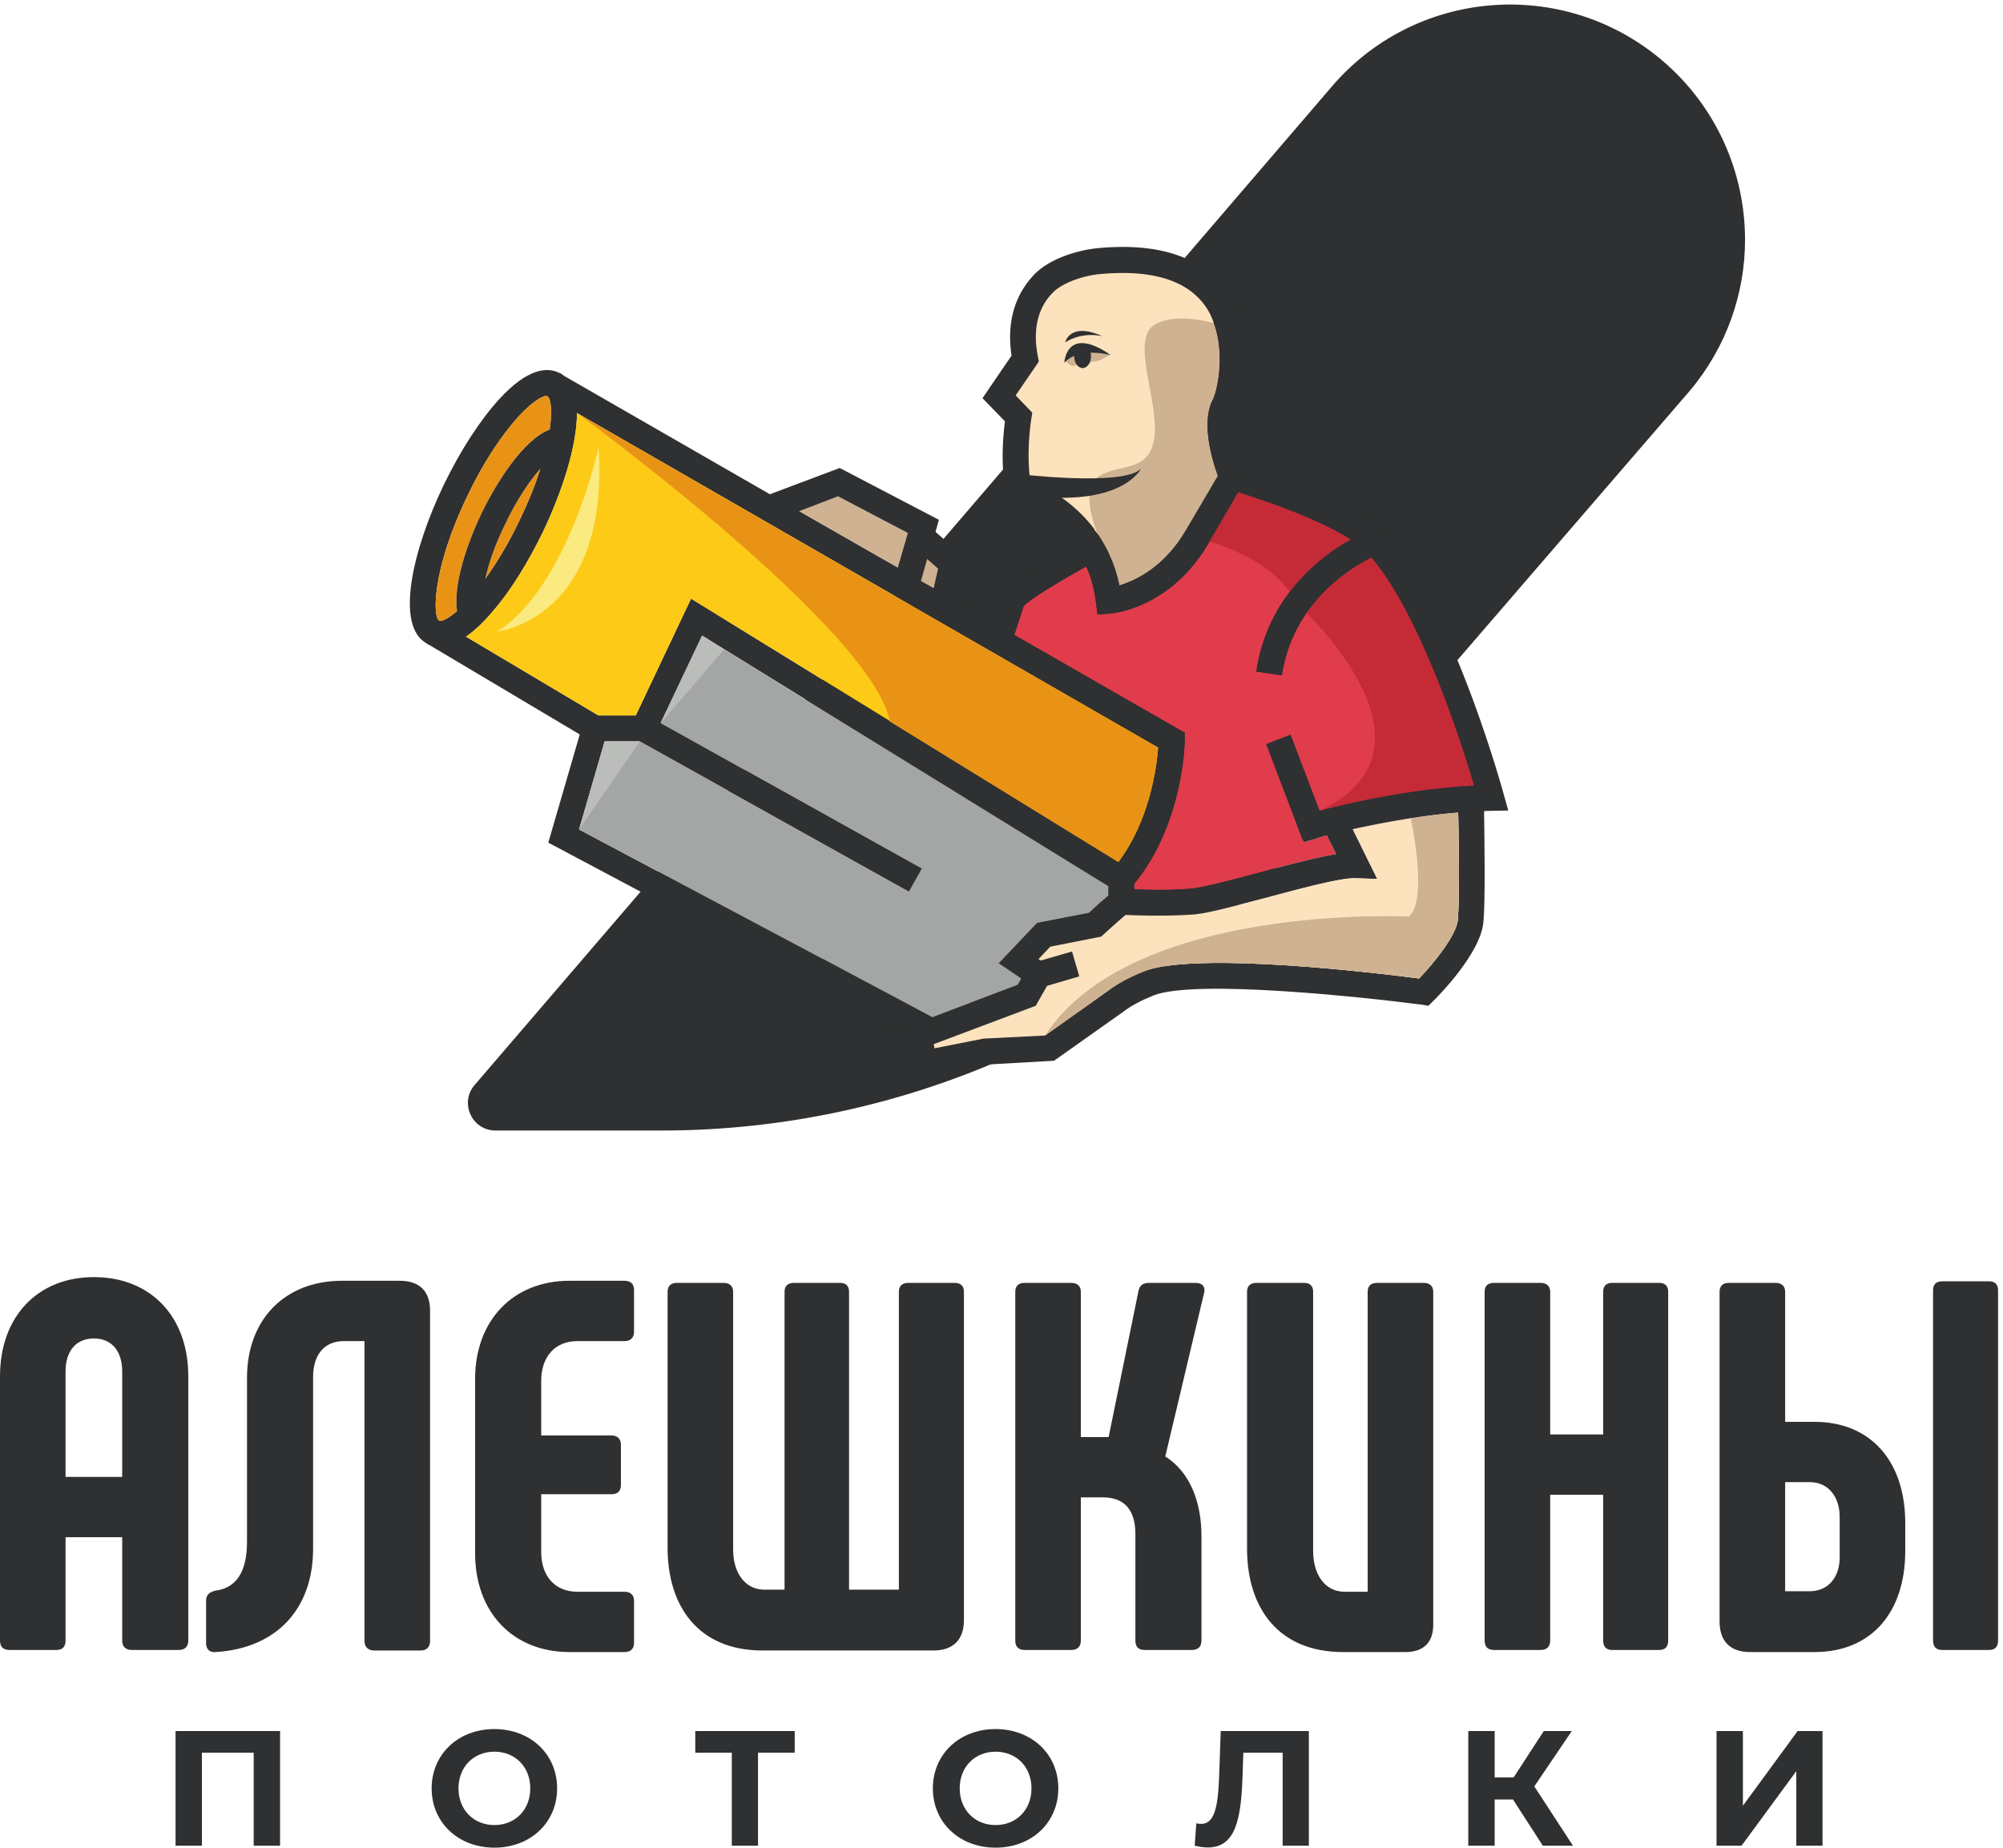 <?xml version="1.0" encoding="UTF-8"?> <svg xmlns="http://www.w3.org/2000/svg" height="137.693" width="149.24" xml:space="preserve"><path style="fill:#2f3031;fill-opacity:1;fill-rule:nonzero;stroke:none" d="M977.59 900.898c0-29.824-10.262-60.035-30.985-84.628L731.789 567.238c-90.594-105.023-222.43-165.41-361.137-165.41h-93.066c-13.195 0-20.305 15.481-11.711 25.488l479.316 558.407c46.676 55.767 129.758 62.937 185.536 16.077 30.98-26.148 46.863-63.335 46.863-100.902" transform="matrix(.133 0 0 -.133 0 137.693)"></path><path style="fill:#e03c4b;fill-opacity:1;fill-rule:nonzero;stroke:none" d="m743.289 567.195 5.231-10.453c-10.266-1.742-24.403-5.426-42.606-10.269-15.687-4.258-31.957-8.52-38.734-9.102-10.649-.965-23.817-.769-31.762-.387v3.102c27.309 33.305 28.277 78.238 28.277 80.367v4.262l-95.476 54.805 5.23 16.074c2.516 3.293 19.367 13.558 35.047 22.269 2.719-5.613 4.461-12.39 5.426-19.945l.969-6.973 6.777.582c1.355 0 33.891 2.715 55.195 39.121l16.852 28.856c16.457-5.227 46.281-15.688 62.937-26.531-16.461-9.102-46.675-31.758-52.871-73.981l14.332-2.129c6.004 40.473 38.153 60.035 50.16 66.039 27.11-31.761 50.157-102.64 57.516-127.816-36.019-1.742-72.238-10.262-86.566-14.141l-16.266 42.61-13.559-5.231 20.918-55 6.582 1.938s2.325.773 6.391 1.933" transform="matrix(.133 0 0 -.133 0 137.693)"></path><path style="fill:#cfb291;fill-opacity:1;fill-rule:nonzero;stroke:none" d="m682.289 768.605-18.016-30.597c-12.199-20.723-28.269-28.082-37.179-30.793-7.942 38.539-38.344 54.223-49.969 58.871-2.324 16.852.582 34.09.582 34.277l.582 3.684-9.297 9.683 12.977 18.977-.578 3.098c-2.907 14.91 0 27.113 8.519 35.633 5.613 5.617 17.426 9.492 26.34 10.265 29.242 2.715 49.188-3.488 59.449-18.59 12.203-18.203 6.973-45.703 3.684-51.902-6.586-12.59-.391-33.504 2.906-42.606" transform="matrix(.133 0 0 -.133 0 137.693)"></path><path style="fill:#2f3031;fill-opacity:1;fill-rule:nonzero;stroke:none" d="M663.695 624.715v-4.262c0-2.129-.968-47.062-28.277-80.367-.578-.777-1.156-1.356-1.742-2.133l-.774-.773-3.289-3.875-5.039 3.101-3.679 2.324-227.551 140.403-23.239-48.996-4.843-10.266h-33.891l-6.582 3.879-84.629 50.352c-.195 0-.195.191-.39.191-.196.191-.387.191-.582.387l7.554 12.394 14.328-8.519 74.172-44.157h20.918l30.985 65.457 239.367-147.57c17.621 23.43 21.5 53.258 22.269 64.106L323.234 803.852l-16.648 9.492c0 .191-.195.191-.195.191l-.196.195 7.168 12.586c.77-.386 1.547-.773 2.129-1.355l115.809-66.617 16.461-9.492 55.195-31.567 12.973-7.551 7.168-4.066 13.168-7.555 19.172-11.234 12.781-7.359 95.476-54.805" transform="matrix(.133 0 0 -.133 0 137.693)"></path><path style="fill:#2f3031;fill-opacity:1;fill-rule:nonzero;stroke:none" d="M290.895 743.43c-6.391-13.364-12.977-24.012-18.977-32.344-6.008-8.324-11.426-14.328-15.879-18.203-5.035-4.262-8.719-6.004-9.879-5.422-3.871 1.742-4.262 28.66 15.688 69.91 8.519 18.012 18.785 33.695 28.664 44.547 9.101 9.875 14.324 11.617 15.879 11.617 0 0 .195 0 .195-.191 1.156-.582 2.129-3.684 2.129-8.91 0-2.711-.195-6.004-.777-9.879-.969-6-2.516-13.36-5.231-21.879-2.711-8.719-6.582-18.399-11.812-29.246zm24.597 81.531c-.582.582-1.359.969-2.129 1.355-.195 0-.195.196-.39.196-6.2 2.906-17.043 2.906-33.313-14.91-10.648-11.622-21.687-28.664-30.98-47.84-17.434-36.215-27.696-79.399-9.492-89.082.195-.196.386-.196.582-.387.195 0 .195-.191.39-.191 1.934-.778 4.063-1.164 6.192-1.164 4.652 0 9.687 2.128 14.718 5.617 5.035 3.484 10.071 8.324 15.11 14.328 10.261 11.812 19.945 27.887 27.886 44.156 11.039 23.047 19.168 48.609 19.168 66.813 0 9.492-2.324 17.046-7.742 21.109" transform="matrix(.133 0 0 -.133 0 137.693)"></path><path style="fill:#e99316;fill-opacity:1;fill-rule:nonzero;stroke:none" d="M302.707 772.676c-2.711-8.719-6.582-18.399-11.812-29.246-6.391-13.364-12.977-24.012-18.977-32.344 1.742 7.941 5.031 18.207 11.039 30.406 6.969 14.719 14.137 24.789 19.75 31.184M308.715 804.434c0-2.711-.195-6.004-.777-9.879-14.915-5.617-30.211-30.403-38.149-46.867-8.332-17.426-15.887-40.086-13.75-54.805-5.035-4.262-8.719-6.004-9.879-5.422-3.871 1.742-4.262 28.66 15.688 69.91 8.519 18.012 18.785 33.695 28.664 44.547 9.101 9.875 14.324 11.617 15.879 11.617 0 0 .195 0 .195-.191 1.156-.582 2.129-3.684 2.129-8.91" transform="matrix(.133 0 0 -.133 0 137.693)"></path><path style="fill:#fcca17;fill-opacity:1;fill-rule:nonzero;stroke:none" d="M648.781 616.391c-.769-10.848-4.648-40.676-22.269-64.106l-128.016 78.82v.192l-111.351 68.558-30.985-65.457h-20.918l-74.172 44.157c5.035 3.484 10.071 8.324 15.11 14.328 10.261 11.812 19.945 27.887 27.886 44.156 11.039 23.047 19.168 48.609 19.168 66.813 0 0 .196-.192.582-.387l324.965-187.074" transform="matrix(.133 0 0 -.133 0 137.693)"></path><path style="fill:#2f3031;fill-opacity:1;fill-rule:nonzero;stroke:none" d="m317.234 795.332-3.683-13.945c-1.547 0-5.613-2.711-10.844-8.711-5.613-6.395-12.781-16.465-19.75-31.184-6.008-12.199-9.297-22.465-11.039-30.406-2.324-10.457-2.129-17.039-.969-18.586l-11.621-8.719c-1.937 2.324-2.906 5.422-3.289 9.102-2.137 14.719 5.418 37.379 13.75 54.805 7.938 16.464 23.234 41.25 38.149 46.867 3.101 1.355 6.195 1.55 9.296.777M588.168 485.473l-1.359-2.52h-.192l-6.39-11.23-57.129-21.496-1.938-.774-13.555 7.16-200.445 106.52 17.629 60.617 1.547 5.418 13.945-4.066-1.554-5.231-14.329-49.379 197.922-105.16 47.832 18.203 1.942 3.485 3.484 5.812 12.59-7.359" transform="matrix(.133 0 0 -.133 0 137.693)"></path><path style="fill:#2f3031;fill-opacity:1;fill-rule:nonzero;stroke:none" d="M831.02 518.586c-1.551-17.426-25.372-41.633-28.278-44.344l-2.515-2.519-3.485.582c-34.09 4.453-127.433 14.328-150.476 5.226-7.168-2.902-12.59-5.808-16.653-8.91l-39.121-27.691-37.765-2.133-41.446-8.129-3.676 25.945-.582 3.875 14.332 2.133 1.743-12.394.386-2.325 27.5 5.422 34.473 1.742 35.438 25.176c4.839 3.684 11.425 7.36 20.144 10.844 28.66 11.238 130.715-.965 153.957-4.066 8.906 9.296 20.914 24.406 21.692 32.925.964 11.231.582 44.735.195 60.035-.195 4.649-.195 7.551-.195 7.743l14.527.39c0-.582 0-3.289.187-7.359.196-15.301.778-49.965-.382-62.168" transform="matrix(.133 0 0 -.133 0 137.693)"></path><path style="fill:#2f3031;fill-opacity:1;fill-rule:nonzero;stroke:none" d="m771.566 542.797-12.203.387c-7.746.39-30.988-5.813-49.574-10.848-18.016-4.648-33.312-8.906-41.445-9.484-13.946-.973-30.989-.582-37.766-.196a500.486 500.486 0 0 1-12.203-10.847l-1.547-1.356-28.465-5.617-6.59-6.973 1.36-.769 17.426 5.035 4.066-13.945-17.816-5.231h-.192l-6.004-1.742-8.519 5.809-12.59 8.523 21.492 22.66 29.055 5.613c4.258 4.067 8.324 7.555 10.844 9.684a232.106 232.106 0 0 1 2.71 2.129l.969.777 1.16.965h2.715s1.742-.191 4.453-.191c.774-.196 1.547-.196 2.516-.196 7.945-.382 21.113-.578 31.762.387 6.777.582 23.047 4.844 38.734 9.102 18.203 4.843 32.34 8.527 42.606 10.269l-5.231 10.453-.387.778 12.973 6.582 1.941-3.871 13.75-27.887M613.148 720.383c-1.55-.774-3.097-1.742-4.652-2.52-15.68-8.711-32.531-18.976-35.047-22.269l-5.23-16.074-1.742-5.614-13.75 4.453 2.711 8.52 4.648 14.141c.777 2.128 2.906 8.714 41.055 29.433 1.55.777 3.484 1.742 5.23 2.715l6.777-12.785" transform="matrix(.133 0 0 -.133 0 137.693)"></path><path style="fill:#2f3031;fill-opacity:1;fill-rule:nonzero;stroke:none" d="M635.418 542.797v-12.785h-14.523v12.785h14.523" transform="matrix(.133 0 0 -.133 0 137.693)"></path><path style="fill:#c52b37;fill-opacity:1;fill-rule:nonzero;stroke:none" d="M672.992 733.168s39.981-8.957 53.098-35.539c0 0 89.988-80.586 13.133-116.684l63.711 3.684 28.847 7.074-24.48 71.844-34.574 69.621-34.473 17.227-48.246 16.55-17.016-33.777" transform="matrix(.133 0 0 -.133 0 137.693)"></path><path style="fill:#2f3031;fill-opacity:1;fill-rule:nonzero;stroke:none" d="M772.727 724.836c-.387-.195-1.938-.77-4.454-1.934-12.007-6.004-44.156-25.566-50.16-66.039l-14.332 2.129c6.196 42.223 36.41 64.879 52.871 73.981 6 3.484 10.262 5.23 10.844 5.425l5.231-13.562" transform="matrix(.133 0 0 -.133 0 137.693)"></path><path style="fill:#a4a6a5;fill-opacity:1;fill-rule:nonzero;stroke:none" d="M620.895 538.73v-5.23c-2.52-2.129-6.586-5.617-10.844-9.684l-29.055-5.613-21.492-22.66 12.59-8.523-1.942-3.485-47.832-18.203-61.39 32.727h-.196l-136.336 72.433 14.329 49.379h19.757l150.668-84.047 7.164 12.781-7.746 4.258-138.465 77.274 23.239 48.996s.383-.383 1.355-.965L620.895 538.73" transform="matrix(.133 0 0 -.133 0 137.693)"></path><path style="fill:#cfb291;fill-opacity:1;fill-rule:nonzero;stroke:none" d="m508.57 736.648-5.613-19.363-55.195 31.567 21.687 8.328 39.121-20.532" transform="matrix(.133 0 0 -.133 0 137.693)"></path><path style="fill:#2f3031;fill-opacity:1;fill-rule:nonzero;stroke:none" d="m525.996 744.012-1.93-6.778-4.648-15.105-3.488-12.395-.387-.972-13.945 4.07 1.359 4.453 5.613 19.363-39.121 20.532-21.687-8.328-13.946-5.227-5.226 13.746 2.711.973 39.117 14.715 55.578-29.047" transform="matrix(.133 0 0 -.133 0 137.693)"></path><path style="fill:#cfb291;fill-opacity:1;fill-rule:nonzero;stroke:none" d="m525.613 716.703-2.515-11.035-7.168 4.066 3.488 12.395 6.195-5.426" transform="matrix(.133 0 0 -.133 0 137.693)"></path><path style="fill:#2f3031;fill-opacity:1;fill-rule:nonzero;stroke:none" d="m541.688 721.934-5.422-23.821-1.161-5.035-14.14 3.293 2.133 9.297 2.515 11.035-6.195 5.426-8.523 7.355 9.488 10.848 3.683-3.098 17.622-15.3" transform="matrix(.133 0 0 -.133 0 137.693)"></path><path style="fill:#fde2be;fill-opacity:1;fill-rule:nonzero;stroke:none" d="M816.688 519.945c-.778-8.519-12.786-23.629-21.692-32.925-23.242 3.101-125.297 15.304-153.957 4.066-8.719-3.484-15.305-7.16-20.144-10.844l-35.438-25.176-34.473-1.742-27.5-5.422-.386 2.325 57.129 21.496 6.39 11.23h.192l17.816 5.231-4.066 13.945-17.426-5.035-1.36.769 6.59 6.973 28.465 5.617 1.547 1.356a500.486 500.486 0 0 0 12.203 10.847c6.777-.386 23.82-.777 37.766.196 8.133.578 23.429 4.836 41.445 9.484 18.586 5.035 41.828 11.238 49.574 10.848l12.203-.387-13.75 27.887c9.098 1.937 20.332 4.261 32.532 6.004 8.523 1.355 17.433 2.515 26.535 3.292.387-15.3.769-48.804-.195-60.035" transform="matrix(.133 0 0 -.133 0 137.693)"></path><path style="fill:#2f3031;fill-opacity:1;fill-rule:nonzero;stroke:none" d="m844.965 581.141-9.492-.196c-1.356 0-2.711 0-4.071-.191-4.836 0-9.679-.391-14.519-.774-22.082-1.746-43.77-6.003-59.067-9.296-6.007-1.356-11.043-2.711-14.527-3.489-4.066-1.16-6.391-1.933-6.391-1.933l-6.582-1.938-20.918 55 13.559 5.231 16.266-42.61c14.328 3.879 50.547 12.399 86.566 14.141-7.359 25.176-30.406 96.055-57.516 127.816-1.16 1.356-2.132 2.516-3.296 3.68-2.129 2.129-4.836 4.262-8.325 6.391-16.656 10.843-46.48 21.304-62.937 26.531-2.129.582-3.879 1.164-5.426 1.551l1.547 5.613.195.195 2.324 8.137a33.317 33.317 0 0 1 3.489-.973c14.328-4.453 63.133-19.945 79.594-37.379 36.992-38.535 65.843-142.144 67.007-146.601l2.52-8.906" transform="matrix(.133 0 0 -.133 0 137.693)"></path><path style="fill:#cfb291;fill-opacity:1;fill-rule:nonzero;stroke:none" d="m594.465 824.141 2.437 8.543 24.735 3.636s-11.555-11.242-27.172-12.179M816.688 519.945c-.778-8.519-12.786-23.629-21.692-32.925-23.242 3.101-125.297 15.304-153.957 4.066-8.719-3.484-15.305-7.16-20.144-10.844l-35.438-25.176c48.609 74.563 203.731 66.622 203.731 66.622 9.296 7.359 4.066 40.859 1.16 55 8.523 1.355 17.433 2.515 26.535 3.292.387-15.3.769-48.804-.195-60.035" transform="matrix(.133 0 0 -.133 0 137.693)"></path><path style="fill:#e99316;fill-opacity:1;fill-rule:nonzero;stroke:none" d="M648.781 616.391c-.769-10.848-4.648-40.676-22.269-64.106l-128.016 78.82v.192c-10.262 50.742-164.801 164.808-174.68 172.168l324.965-187.074" transform="matrix(.133 0 0 -.133 0 137.693)"></path><path style="fill:#2f3031;fill-opacity:1;fill-rule:nonzero;stroke:none" d="m516.316 548.605-7.164-12.781-150.668 84.047-1.359.777 7.168 12.782 5.812-3.293 146.211-81.532" transform="matrix(.133 0 0 -.133 0 137.693)"></path><path style="fill:#fbea7f;fill-opacity:1;fill-rule:nonzero;stroke:none" d="M335.371 784.895s-16.879-78.227-56.851-103.461c0 0 63.097 6.632 56.851 103.461" transform="matrix(.133 0 0 -.133 0 137.693)"></path><path style="fill:#bbbdba;fill-opacity:1;fill-rule:nonzero;stroke:none" d="m324.398 570.492 34.086 49.379h-19.757z" transform="matrix(.133 0 0 -.133 0 137.693)"></path><path style="fill:#fde2be;fill-opacity:1;fill-rule:nonzero;stroke:none" d="M614.926 735.957s-11.008 25.395.918 32.602c11.926 7.207 28.144 1.8 30.844 21.621 2.703 19.82-13.512 54.949 0 63.054 13.515 8.106 36.679 0 36.679 0v17.118l-27.672 10.961-39.851 6.156-29.016-10.809s-5-18.019-5.898-21.621c-.903-3.605-2.254-22.969-2.254-22.969l-14.43-16.972s8.871-12.305 9.176-13.66c.301-1.352 2.551-39.637 2.551-39.637l26.125-14.414 12.828-11.43" transform="matrix(.133 0 0 -.133 0 137.693)"></path><path style="fill:#bbbdba;fill-opacity:1;fill-rule:nonzero;stroke:none" d="m370.105 630.137 35.614 41.308-12.375 7.688z" transform="matrix(.133 0 0 -.133 0 137.693)"></path><path style="fill:#2f3031;fill-opacity:1;fill-rule:nonzero;stroke:none" d="M568.992 769.836s60.371-7.449 70.211 2.84c0 0-9.84-20.66-59.035-15.496l-11.176 12.656M68.46 207.738v59.067c0 11.457-5.874 18.508-15.87 18.508-9.985 0-15.867-7.051-15.867-18.508v-59.067zM.005 116.063v148.089c0 33.496 21.144 55.539 52.586 55.539 31.738 0 52.894-22.043 52.894-55.539V116.063c0-3.532-2.054-5.29-5.285-5.29H73.746c-3.23 0-5.285 1.758-5.285 5.29v57.89H36.723v-57.89c0-3.532-1.758-5.29-4.992-5.29H5.289c-3.527 0-5.285 1.758-5.285 5.29M115.457 114.594v23.804c0 3.227 1.766 4.696 4.996 5.575 12.051 1.476 17.922 10.582 17.922 27.629v91.671c0 32.911 21.453 54.364 53.184 54.364h32.32c11.172 0 17.047-5.875 17.047-16.754V115.766c0-3.235-1.762-5.289-5.293-5.289h-26.149c-3.238 0-5.293 2.054-5.293 5.289V283.84H192.73c-10.863 0-17.328-7.348-17.328-20.274v-96.082c0-33.789-20.566-55.832-54.656-57.886-3.523-.297-5.289 1.757-5.289 4.996M266.168 164.836v97.852c0 32.609 21.152 54.949 52.887 54.949h30.851c3.231 0 5.285-1.766 5.285-4.996v-23.512c0-3.52-2.054-5.289-5.285-5.289h-26.441c-12.633 0-20.277-8.813-20.277-22.328v-30.563h39.375c3.523 0 5.285-2.054 5.285-5.285v-22.336c0-3.519-1.762-5.289-5.285-5.289h-39.375v-32.324c0-13.516 7.644-22.324 20.277-22.324h26.441c3.231 0 5.285-1.766 5.285-4.993v-23.804c0-3.239-2.054-4.996-5.285-4.996h-30.851c-31.735 0-52.887 22.336-52.887 55.238M373.992 168.07v143.395c0 3.23 1.762 4.992 5.289 4.992h26.153c3.226 0 5.281-1.762 5.281-4.992v-144.57c0-12.926 6.762-22.325 17.34-22.325h11.461v166.895c0 3.23 1.761 4.992 5.285 4.992h25.859c3.235 0 4.992-1.762 4.992-4.992V144.57h27.918v166.895c0 3.23 1.766 4.992 5.293 4.992h25.856c3.519 0 5.289-1.762 5.289-4.992V127.523c0-10.875-5.887-17.046-17.047-17.046h-95.785c-36.149 0-53.184 24.976-53.184 57.593M568.766 116.063v195.402c0 3.23 1.769 4.992 5.289 4.992h26.152c3.234 0 5.289-1.762 5.289-4.992V230.07h15.57l16.754 81.981c.59 3.23 2.934 4.406 5.868 4.406h26.152c3.828 0 5.586-2.352 4.707-5.586l-21.742-91.672c13.515-8.527 20.269-24.976 20.269-44.664v-58.472c0-3.532-2.054-5.29-5.289-5.29h-26.734c-3.231 0-4.992 1.758-4.992 5.29v59.648c0 13.516-6.172 20.566-18.223 20.566h-12.34v-80.214c0-3.532-2.055-5.29-5.289-5.29h-26.152c-3.52 0-5.289 1.758-5.289 5.29M771.488 316.457h26.153c3.23 0 5.277-1.762 5.277-4.992V124.883c0-9.996-5.566-15.285-15.57-15.285h-34.953c-36.446 0-53.778 24.976-53.778 57.886v143.981c0 3.23 1.762 4.992 5.281 4.992h26.743c3.234 0 4.996-1.762 4.996-4.992V166.313c0-13.516 6.754-22.922 17.636-22.922h12.915v168.074c0 3.23 1.777 4.992 5.3 4.992M903.109 316.457h26.438c3.234 0 4.992-1.762 4.992-4.992V116.063c0-3.532-1.758-5.29-4.992-5.29h-26.438c-3.234 0-4.996 1.758-4.996 5.29v81.691h-29.672v-81.691c0-3.532-2.066-5.29-5.3-5.29h-26.153c-3.519 0-5.277 1.758-5.277 5.29v195.402c0 3.23 1.758 4.992 5.277 4.992h26.153c3.234 0 5.3-1.762 5.3-4.992v-79.93h29.672v79.93c0 3.23 1.762 4.992 4.996 4.992M1082.92 116.063v196.281c0 3.23 1.76 4.992 4.99 4.992h26.44c3.24 0 4.99-1.762 4.99-4.992V116.063c0-3.532-1.75-5.29-4.99-5.29h-26.44c-3.23 0-4.99 1.758-4.99 5.29zm-69.07 27.628c10.89 0 16.76 8.508 16.76 18.801v22.922c0 10.566-5.87 19.391-16.76 19.391h-13.79v-61.114zm-50.518-17.046v184.82c0 3.23 1.758 4.992 5.277 4.992h26.153c3.234 0 5.298-1.762 5.298-4.992v-72.871h16.46c31.43 0 50.83-22.039 50.83-56.711v-15.57c0-34.68-19.12-56.715-50.83-56.715h-36.161c-11.152 0-17.027 6.168-17.027 17.047M156.902 65.344V1.102h-14.781v52.125h-29.004V1.102H98.344v64.242h58.558M297.063 33.223c0 12.21-8.629 20.554-20.102 20.554-11.469 0-20.102-8.343-20.102-20.554 0-12.203 8.633-20.563 20.102-20.563 11.473 0 20.102 8.36 20.102 20.563zm-55.25 0c0 19.09 14.871 33.226 35.148 33.226 20.195 0 35.144-14.043 35.144-33.226C312.105 14.039 297.156 0 276.961 0c-20.277 0-35.148 14.129-35.148 33.223M445.211 53.227h-20.559V1.102h-14.683v52.125h-20.465v12.117h55.707V53.227M577.84 33.223c0 12.21-8.625 20.554-20.102 20.554-11.465 0-20.097-8.343-20.097-20.554 0-12.203 8.632-20.563 20.097-20.563 11.477 0 20.102 8.36 20.102 20.563zm-55.25 0c0 19.09 14.867 33.226 35.148 33.226 20.196 0 35.149-14.043 35.149-33.226C592.887 14.039 577.934 0 557.738 0c-20.281 0-35.148 14.129-35.148 33.223M733.238 65.344V1.102h-14.679v52.125h-22.032l-.457-13.395c-.82-25.242-4.402-39.73-19.457-39.73-2.203 0-4.59.359-7.34 1l.915 12.578c.921-.282 1.742-.371 2.667-.371 7.524 0 9.454 9.543 10.098 25.972l.91 26.063h49.375M847.605 26.98h-10.273V1.102h-14.781v64.242h14.781V39.375h10.645l16.875 25.969h15.691L859.539 34.32l21.649-33.218h-16.879L847.605 26.98M961.621 65.344h14.777V23.488l30.652 41.856H1021V1.102h-14.69v41.757L975.652 1.102h-14.031v64.242" transform="matrix(.133 0 0 -.133 0 137.693)"></path><path style="fill:#cfb291;fill-opacity:1;fill-rule:nonzero;stroke:none" d="m618.645 834.688 2.992 1.632-6.649 3.043s-5.843 1.289-6.937.645c-1.094-.645-4.094-.727-4.988-1.211-.899-.484-2.469-.18-3.075-1.363-.605-1.176-1.574-1.782-1.574-1.782l-1.512-2.968s3.086-2.192 3.453-2.457c.36-.258 15.965 3.25 15.965 3.25l2.325 1.211" transform="matrix(.133 0 0 -.133 0 137.693)"></path><path style="fill:#2f3031;fill-opacity:1;fill-rule:nonzero;stroke:none" d="M596.238 832.023s.965 21.653 26.129 4.235c0 0-17.418 5.09-26.129-4.235" transform="matrix(.133 0 0 -.133 0 137.693)"></path><path style="fill:#2f3031;fill-opacity:1;fill-rule:nonzero;stroke:none" d="M611.184 835.586c0-3.609-2.106-6.535-4.696-6.535-2.597 0-4.699 2.926-4.699 6.535 0 3.605 2.102 6.531 4.699 6.531 2.59 0 4.696-2.926 4.696-6.531M596.676 843.406s2.609 11.821 20.906 3.457c0 0-10.797 3.02-20.906-3.457" transform="matrix(.133 0 0 -.133 0 137.693)"></path><path style="fill:#2f3031;fill-opacity:1;fill-rule:nonzero;stroke:none" d="m682.289 768.605-18.016-30.597c-12.199-20.723-28.269-28.082-37.179-30.793-2.711 12.785-7.75 23.047-13.946 31.183 0 .188-.191.383-.191.575-12.203 16.074-28.082 24.019-35.832 27.113-2.324 16.852.582 34.09.582 34.277l.582 3.684-9.297 9.683 12.977 18.977-.578 3.098c-2.907 14.91 0 27.113 8.519 35.633 5.613 5.617 17.426 9.492 26.34 10.265 29.242 2.715 49.188-3.488 59.449-18.59a34.101 34.101 0 0 0 4.266-8.91c6.39-17.238 2.129-37.765-.582-42.992-6.586-12.59-.391-33.504 2.906-42.606zm14.715 2.129c-.387.969-.777 2.129-1.16 3.293-3.684 10.075-6.582 24.403-3.684 30.407 5.231 9.875 11.43 42.992-4.453 66.621-13.359 19.945-37.762 28.465-72.816 25.175-11.618-1.164-26.918-6.007-35.246-14.527-7.938-8.129-16.457-22.461-12.973-45.703l-16.27-23.82 12.59-12.977c-.969-7.359-2.519-23.82.383-39.894l.973-4.262 4.257-1.352c.969-.386 19.176-6.007 32.536-23.242 2.714-3.488 5.23-7.746 7.355-12.59 2.719-5.613 4.461-12.39 5.426-19.945l.969-6.973 6.777.582c1.355 0 33.891 2.715 55.195 39.121l16.852 28.856 4.648 7.941-1.359 3.289" transform="matrix(.133 0 0 -.133 0 137.693)"></path></svg> 